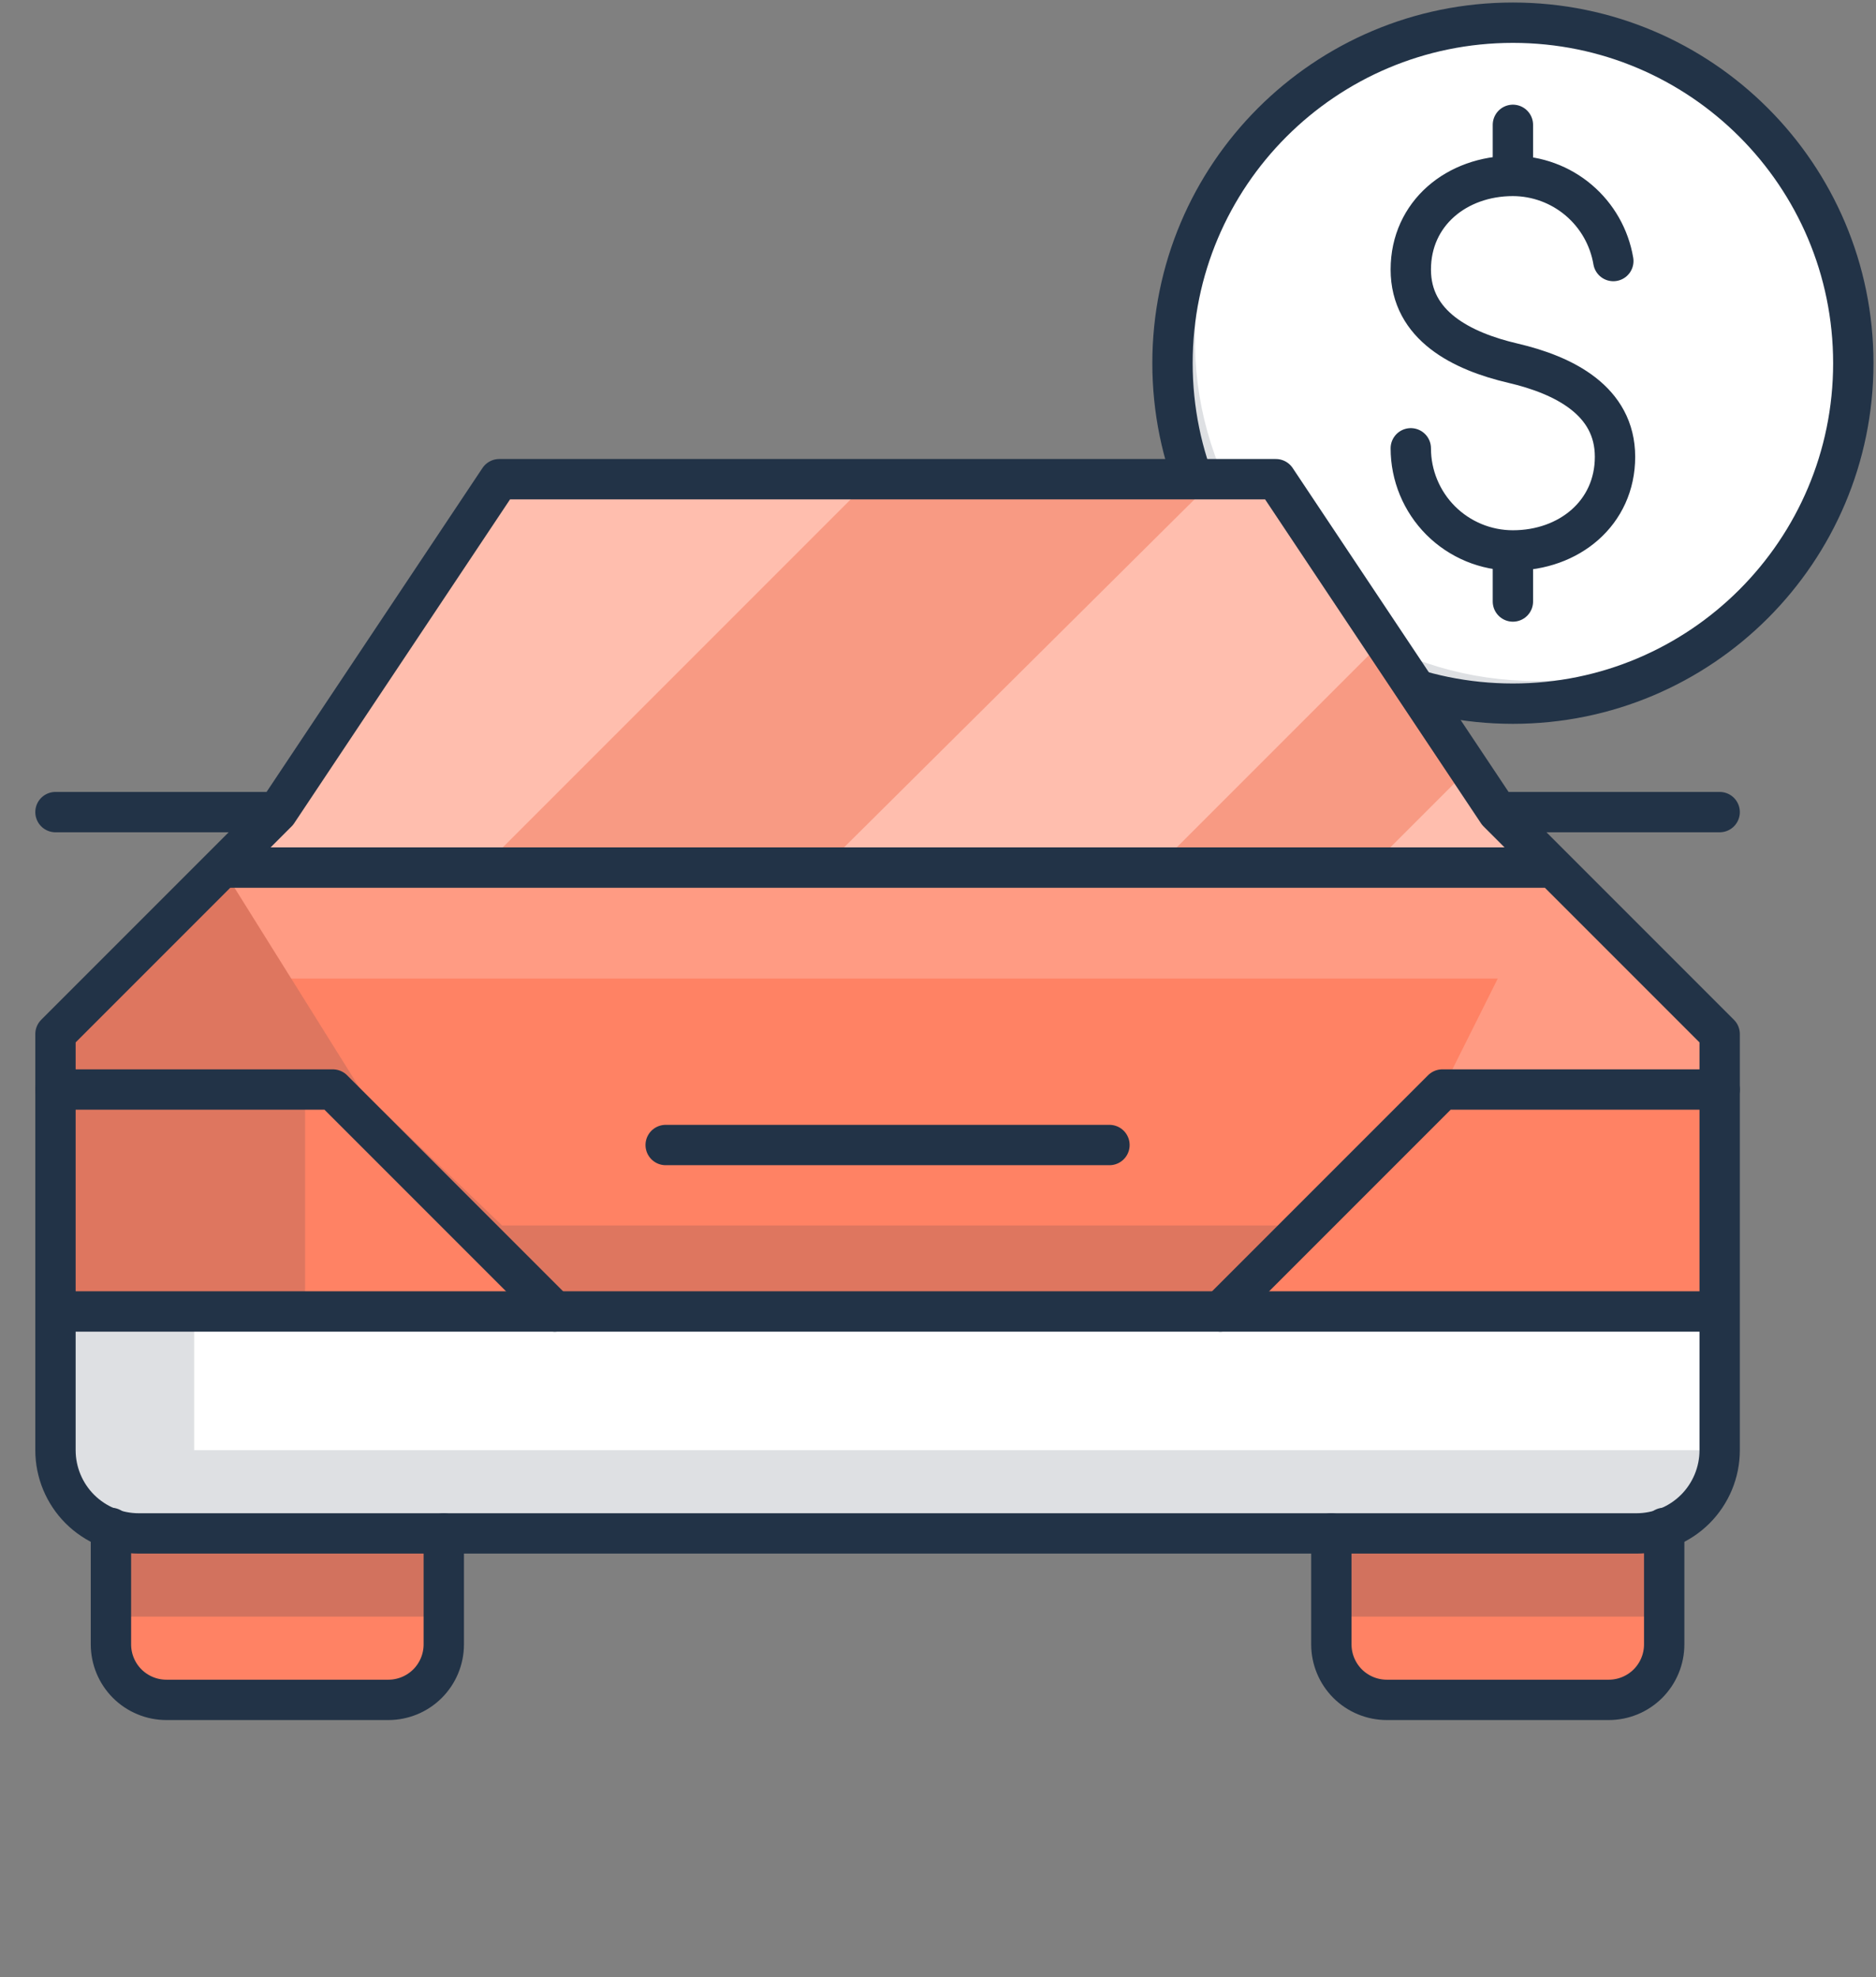 <svg width="93" height="98" viewBox="0 0 93 98" fill="none" xmlns="http://www.w3.org/2000/svg">
<rect x="0" y="0" width="93" height="98" fill="#808080" stroke="none"/>
<g clip-path="url(#clip0_215_463)">
<path d="M75 34.875C84.32 34.875 91.875 27.32 91.875 18C91.875 8.68 84.32 1.125 75 1.125C65.68 1.125 58.125 8.68 58.125 18C58.125 27.32 65.68 34.875 75 34.875Z" fill="white"/>
<path d="M79.978 12.938C79.779 11.76 79.17 10.691 78.259 9.919C77.349 9.147 76.194 8.722 75 8.719M75 8.719C72.216 8.719 69.938 10.575 69.938 13.359C69.938 16.144 72.469 17.409 75 18C77.531 18.591 80.062 19.856 80.062 22.641C80.062 25.425 77.784 27.281 75 27.281M75 8.719V6.188M69.938 22.219C69.938 23.561 70.471 24.849 71.42 25.799C72.37 26.748 73.657 27.281 75 27.281M75 27.281V29.812" stroke="#223347" stroke-width="2" stroke-linecap="round" stroke-linejoin="round"/>
<path opacity="0.15" d="M76.124 33.749C72.853 33.751 69.651 32.803 66.909 31.018C64.167 29.234 62.003 26.691 60.68 23.699C59.357 20.707 58.932 17.395 59.457 14.166C59.982 10.937 61.434 7.93 63.637 5.512C61.979 7.057 60.649 8.92 59.727 10.99C58.804 13.06 58.308 15.294 58.268 17.56C58.228 19.826 58.645 22.076 59.494 24.178C60.343 26.279 61.606 28.188 63.208 29.79C64.811 31.392 66.719 32.656 68.821 33.505C70.922 34.353 73.172 34.77 75.438 34.73C77.704 34.69 79.939 34.194 82.009 33.272C84.079 32.349 85.942 31.02 87.487 29.362C84.38 32.193 80.327 33.758 76.124 33.749Z" fill="#223347"/>
<path opacity="0.2" d="M75.002 1.125C72.517 1.124 70.064 1.673 67.817 2.733C65.57 3.793 63.586 5.338 62.008 7.256C65.248 4.625 69.349 3.288 73.517 3.504C77.686 3.719 81.626 5.472 84.578 8.424C87.529 11.375 89.282 15.316 89.498 19.484C89.714 23.653 88.377 27.753 85.745 30.994C88.417 28.78 90.342 25.796 91.256 22.449C92.171 19.101 92.032 15.553 90.857 12.288C89.683 9.023 87.53 6.199 84.693 4.202C81.856 2.204 78.472 1.13 75.002 1.125Z" fill="white"/>
<path d="M75 34.875C84.32 34.875 91.875 27.32 91.875 18C91.875 8.68 84.32 1.125 75 1.125C65.68 1.125 58.125 8.68 58.125 18C58.125 27.32 65.68 34.875 75 34.875Z" stroke="#223347" stroke-width="2" stroke-linecap="round" stroke-linejoin="round"/>
</g>
<path d="M74.25 40.25L63.25 23.75H24.75L13.75 40.25L11 43H77L74.25 40.25Z" fill="#FFBEAE"/>
<path d="M2.75 65V71.875C2.75 72.969 3.185 74.018 3.958 74.792C4.732 75.565 5.781 76 6.875 76H81.125C82.219 76 83.268 75.565 84.042 74.792C84.815 74.018 85.25 72.969 85.25 71.875V65H2.75Z" fill="white"/>
<path d="M85.25 54V51.25L77 43H11L2.75 51.25V54H16.5L27.5 65H60.5L71.5 54H85.25Z" fill="#FF8264"/>
<path d="M2.75 54V65H27.5L16.5 54H2.75ZM85.25 54H71.5L60.5 65H85.25V54Z" fill="#FF8264"/>
<path d="M22 76V81.5C22 82.229 21.71 82.928 21.195 83.444C20.679 83.96 19.979 84.25 19.25 84.25H8.25C7.521 84.25 6.821 83.96 6.305 83.444C5.79 82.928 5.5 82.229 5.5 81.5V75.725C6.029 75.915 6.588 76.008 7.15 76H22ZM82.5 75.725V81.5C82.5 82.229 82.21 82.928 81.695 83.444C81.179 83.96 80.479 84.25 79.75 84.25H68.75C68.021 84.25 67.321 83.96 66.805 83.444C66.29 82.928 66 82.229 66 81.5V76H81.125C81.595 75.984 82.06 75.892 82.5 75.725Z" fill="#FF8264"/>
<path opacity="0.5" d="M57.334 43H67.922L72.872 38.05L68.609 31.725L57.334 43ZM43.172 23.75L23.922 43H40.834L60.222 23.75H43.172Z" fill="#F37759"/>
<path opacity="0.15" d="M17.875 54L11 43L2.75 51.25V54H16.5L27.5 65H60.5L64.763 60.737H24.887L17.875 54Z" fill="#223347"/>
<path opacity="0.15" d="M2.75 54H15.125V65H2.75V54Z" fill="#223347"/>
<path opacity="0.2" d="M85.25 51.25L77 43H11L14.438 48.5H74.25L71.5 54H85.25V51.25Z" fill="white"/>
<path opacity="0.2" d="M7.15 76C6.588 76.008 6.029 75.915 5.5 75.725V80.125H22V76H7.15ZM81.125 76H66V80.125H82.5V75.725C82.06 75.892 81.595 75.984 81.125 76Z" fill="#223347"/>
<path opacity="0.15" d="M2.75 71.875C2.75 72.969 3.185 74.018 3.958 74.792C4.732 75.565 5.781 76 6.875 76H81.125C82.219 76 83.268 75.565 84.042 74.792C84.815 74.018 85.25 72.969 85.25 71.875H9.625V65H2.75V71.875Z" fill="#223347"/>
<path d="M22 76V81.5C22 82.229 21.71 82.929 21.195 83.445C20.679 83.96 19.979 84.25 19.25 84.25H8.25C7.521 84.25 6.821 83.96 6.305 83.445C5.79 82.929 5.5 82.229 5.5 81.5V75.725M82.5 75.725V81.5C82.5 82.229 82.21 82.929 81.695 83.445C81.179 83.96 80.479 84.25 79.75 84.25H68.75C68.021 84.25 67.321 83.96 66.805 83.445C66.29 82.929 66 82.229 66 81.5V76M33 56.75H55" stroke="#223347" stroke-width="2" stroke-linecap="round" stroke-linejoin="round"/>
<path d="M74.25 40.25L63.25 23.75H24.75L13.75 40.25M74.25 40.25L85.25 51.25V71.875C85.25 72.969 84.815 74.018 84.042 74.792C83.268 75.565 82.219 76 81.125 76H6.875C5.781 76 4.732 75.565 3.958 74.792C3.185 74.018 2.75 72.969 2.75 71.875V51.25L13.75 40.25M74.25 40.25H85.25M13.75 40.25H2.75M11.275 43H77M2.75 65H85.25" stroke="#223347" stroke-width="2" stroke-linecap="round" stroke-linejoin="round"/>
<path d="M2.75 54H16.5L27.5 65M85.25 54H71.5L60.5 65" stroke="#223347" stroke-width="2" stroke-linecap="round" stroke-linejoin="round"/>
<defs>
<clipPath id="clip0_215_463">
<rect width="36" height="36" fill="white" transform="translate(57)"/>
</clipPath>
</defs>
</svg>
